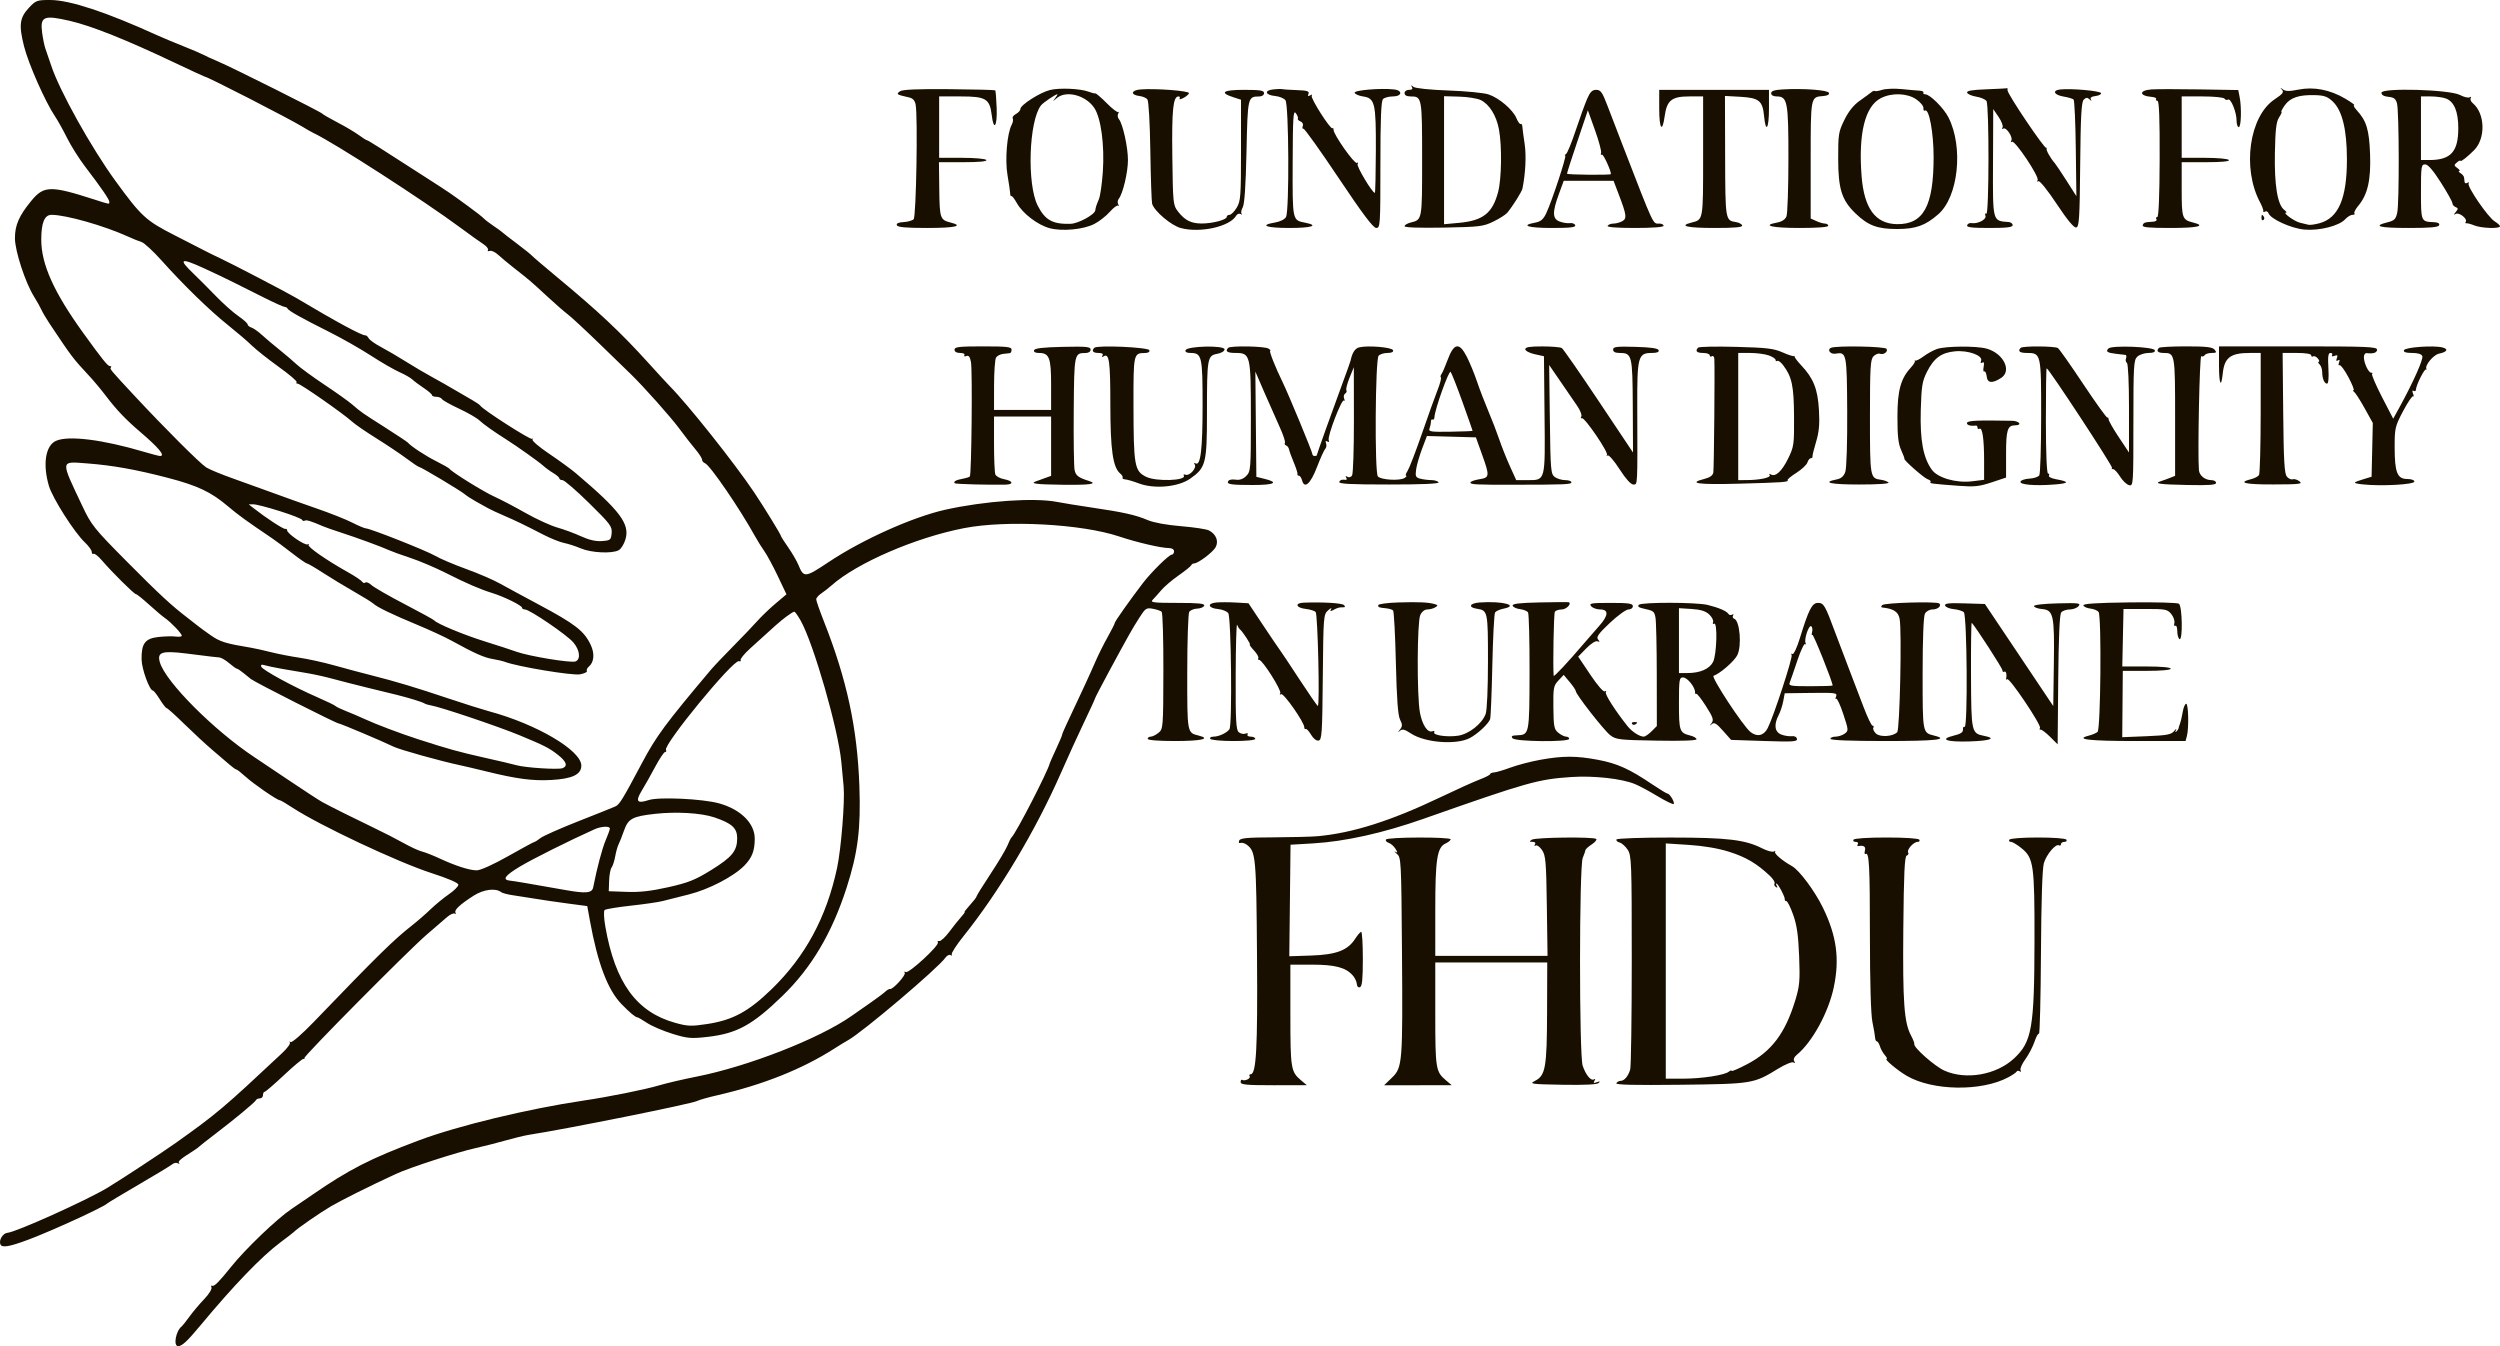 <svg width="117" height="63" viewBox="0 0 117 63" fill="none" xmlns="http://www.w3.org/2000/svg">
<path fill-rule="evenodd" clip-rule="evenodd" d="M1.367 0.349C0.916 0.827 0.872 1.164 1.126 2.171C1.337 3.001 2.117 4.765 2.578 5.451C2.706 5.64 2.959 6.096 3.142 6.463C3.324 6.829 3.703 7.43 3.983 7.796C4.744 8.794 5.116 9.335 5.116 9.443C5.116 9.569 5.148 9.573 4.44 9.345C2.364 8.676 2.053 8.682 1.461 9.403C0.889 10.1 0.699 10.537 0.699 11.148C0.699 11.742 1.185 13.229 1.593 13.881C1.728 14.095 1.883 14.373 1.938 14.497C1.993 14.621 2.165 14.912 2.319 15.143C3.383 16.737 3.393 16.75 4.178 17.596C4.388 17.821 4.735 18.237 4.949 18.519C5.445 19.174 5.883 19.634 6.56 20.212C7.44 20.964 7.751 21.341 7.49 21.341C7.44 21.341 7.105 21.254 6.745 21.147C4.802 20.57 3.194 20.37 2.615 20.634C2.127 20.856 1.992 21.738 2.29 22.743C2.462 23.322 3.484 24.926 3.974 25.387C4.15 25.553 4.294 25.752 4.294 25.83C4.294 25.907 4.332 25.947 4.378 25.919C4.424 25.89 4.597 26.026 4.763 26.22C5.235 26.771 6.277 27.805 6.361 27.805C6.402 27.805 6.677 28.025 6.972 28.293C7.267 28.561 7.606 28.847 7.725 28.929C8.003 29.12 8.507 29.65 8.507 29.752C8.507 29.794 8.38 29.812 8.224 29.791C8.069 29.77 7.705 29.779 7.417 29.811C6.79 29.88 6.614 30.114 6.626 30.863C6.632 31.311 7.001 32.32 7.158 32.32C7.195 32.32 7.34 32.505 7.479 32.73C7.619 32.956 7.764 33.141 7.801 33.141C7.838 33.141 8.21 33.476 8.627 33.885C9.045 34.294 9.639 34.843 9.948 35.106C10.257 35.368 10.621 35.68 10.757 35.798C10.893 35.917 11.032 36.014 11.065 36.014C11.099 36.015 11.291 36.165 11.492 36.348C11.867 36.69 12.971 37.45 13.092 37.45C13.13 37.45 13.396 37.606 13.684 37.796C14.929 38.615 18.616 40.351 20.189 40.859C20.981 41.115 21.452 41.319 21.452 41.406C21.452 41.482 21.254 41.681 21.013 41.847C20.771 42.013 20.388 42.327 20.162 42.544C19.936 42.762 19.546 43.102 19.295 43.299C18.409 43.996 17.711 44.682 14.675 47.836C14.147 48.384 13.665 48.804 13.603 48.769C13.541 48.733 13.524 48.742 13.566 48.789C13.608 48.835 13.446 49.057 13.207 49.282C10.453 51.863 10.146 52.122 8.224 53.489C7.59 53.94 5.588 55.254 5.001 55.604C4.013 56.194 0.75 57.662 0.356 57.694C0.138 57.712 -0.061 58.027 0.017 58.231C0.087 58.411 0.438 58.351 1.366 58.001C2.441 57.597 4.871 56.481 5.014 56.326C5.042 56.295 5.712 55.893 6.503 55.432C7.294 54.971 8 54.543 8.072 54.482C8.143 54.42 8.258 54.403 8.328 54.443C8.398 54.483 8.421 54.478 8.379 54.432C8.309 54.355 8.449 54.237 9.072 53.844C9.185 53.772 9.3 53.688 9.329 53.655C9.357 53.623 9.704 53.35 10.099 53.049C11.003 52.361 11.938 51.584 11.983 51.482C12.002 51.44 12.083 51.405 12.163 51.405C12.243 51.405 12.308 51.336 12.308 51.251C12.308 51.167 12.343 51.097 12.385 51.096C12.428 51.095 12.83 50.748 13.279 50.326C13.729 49.904 14.141 49.558 14.195 49.558C14.25 49.558 14.274 49.538 14.249 49.513C14.186 49.45 19.08 44.511 19.951 43.757C20.34 43.421 20.777 43.044 20.921 42.92C21.065 42.796 21.227 42.723 21.282 42.756C21.336 42.79 21.352 42.771 21.317 42.714C21.242 42.593 21.526 42.328 22.171 41.915C22.629 41.623 23.195 41.55 23.451 41.751C23.51 41.798 23.766 41.865 24.02 41.9C24.275 41.936 24.737 42.008 25.048 42.061C25.359 42.114 26.034 42.213 26.548 42.281L27.484 42.405L27.607 43.083C27.973 45.097 28.445 46.338 29.097 47.003C29.481 47.395 29.737 47.609 29.823 47.609C29.855 47.609 30.062 47.728 30.283 47.874C30.504 48.02 31.038 48.249 31.47 48.382C32.178 48.6 32.34 48.614 33.107 48.527C34.483 48.371 35.206 47.977 36.612 46.615C37.971 45.299 38.932 43.681 39.618 41.555C40.15 39.904 40.291 38.787 40.219 36.785C40.123 34.075 39.636 31.814 38.562 29.088C38.362 28.581 38.199 28.113 38.199 28.049C38.199 27.984 38.303 27.862 38.43 27.777C38.557 27.693 38.776 27.521 38.918 27.396C40.102 26.346 42.845 25.159 45.111 24.718C47.1 24.33 50.617 24.519 52.377 25.107C53.214 25.387 54.346 25.65 54.714 25.65C54.851 25.65 54.945 25.713 54.945 25.804C54.945 25.889 54.896 25.958 54.837 25.958C54.709 25.958 53.875 26.78 53.484 27.292C52.878 28.085 52.171 29.087 52.171 29.153C52.171 29.191 52.019 29.492 51.834 29.822C51.648 30.152 51.388 30.676 51.255 30.986C51.045 31.477 50.609 32.422 49.903 33.917C49.794 34.147 49.706 34.36 49.706 34.392C49.706 34.424 49.58 34.721 49.426 35.052C49.272 35.384 49.141 35.678 49.135 35.706C49.05 36.085 47.542 39.011 47.337 39.195C47.305 39.223 47.219 39.394 47.146 39.576C47.073 39.757 46.717 40.353 46.356 40.9C45.994 41.448 45.699 41.924 45.699 41.959C45.699 41.994 45.562 42.171 45.396 42.353C45.23 42.535 45.116 42.684 45.143 42.684C45.17 42.684 45.098 42.787 44.982 42.914C44.867 43.041 44.617 43.353 44.428 43.607C44.238 43.861 44.027 44.056 43.959 44.041C43.89 44.025 43.86 44.054 43.892 44.106C43.975 44.24 42.527 45.577 42.39 45.492C42.326 45.453 42.305 45.469 42.342 45.528C42.407 45.634 41.782 46.321 41.651 46.286C41.613 46.276 41.52 46.327 41.444 46.399C41.368 46.472 41.058 46.705 40.754 46.917C40.45 47.129 40.04 47.415 39.842 47.554C38.333 48.611 35.015 49.908 32.599 50.386C31.978 50.509 31.192 50.692 30.853 50.793C30.181 50.992 28.527 51.326 27.308 51.507C24.701 51.895 21.43 52.686 19.603 53.37C17.331 54.221 16.34 54.728 14.608 55.922C14.275 56.151 13.842 56.447 13.644 56.579C12.968 57.03 11.475 58.461 10.809 59.295C10.265 59.976 10.019 60.224 9.936 60.173C9.886 60.142 9.868 60.178 9.897 60.253C9.926 60.328 9.774 60.573 9.558 60.797C9.343 61.021 9.032 61.389 8.868 61.615C8.704 61.84 8.539 62.048 8.502 62.077C8.228 62.286 8.101 63 8.337 63C8.518 63 8.761 62.774 9.383 62.026C10.954 60.136 12.238 58.804 13.13 58.138C13.441 57.907 13.718 57.692 13.746 57.662C13.891 57.506 14.982 56.751 15.484 56.458C16.013 56.15 17.268 55.524 18.524 54.942C19.171 54.642 21.393 53.922 22.274 53.727C22.641 53.645 23.265 53.486 23.661 53.374C24.056 53.261 24.542 53.143 24.74 53.112C26.539 52.833 32.358 51.663 32.624 51.526C32.724 51.475 33.151 51.354 33.575 51.257C35.72 50.765 37.565 50.027 39.072 49.058C39.298 48.913 39.575 48.744 39.688 48.682C40.346 48.324 43.895 45.317 44.24 44.825C44.315 44.718 44.427 44.661 44.489 44.699C44.55 44.736 44.573 44.724 44.541 44.671C44.508 44.618 44.757 44.23 45.095 43.809C46.758 41.734 48.477 38.854 49.655 36.168C49.977 35.434 50.467 34.361 50.743 33.784C51.02 33.207 51.247 32.713 51.247 32.687C51.247 32.662 51.541 32.095 51.901 31.428C52.825 29.72 52.972 29.458 53.319 28.913C53.602 28.466 53.651 28.434 53.952 28.49C54.131 28.523 54.317 28.586 54.365 28.63C54.414 28.674 54.45 29.926 54.446 31.413C54.44 34.05 54.434 34.12 54.219 34.295C54.097 34.394 53.934 34.475 53.855 34.475C53.776 34.475 53.712 34.521 53.712 34.577C53.712 34.64 54.207 34.68 54.99 34.68C56.222 34.68 56.688 34.573 56.101 34.426C55.553 34.289 55.562 34.334 55.563 31.461C55.564 29.986 55.606 28.715 55.656 28.637C55.706 28.558 55.875 28.488 56.031 28.483C56.187 28.477 56.334 28.415 56.358 28.344C56.391 28.246 56.095 28.216 55.1 28.216C53.991 28.216 53.821 28.195 53.943 28.073C54.022 27.995 54.202 27.793 54.344 27.625C54.485 27.456 54.852 27.144 55.159 26.93C55.465 26.716 55.731 26.502 55.75 26.455C55.769 26.407 55.828 26.369 55.881 26.369C56.069 26.369 56.765 25.845 56.892 25.609C57.043 25.326 56.916 25.004 56.583 24.826C56.469 24.765 55.88 24.675 55.275 24.626C54.601 24.571 53.996 24.46 53.712 24.34C53.151 24.1 52.572 23.971 51.092 23.753C50.471 23.662 49.74 23.543 49.469 23.49C48.411 23.282 46.087 23.444 44.248 23.853C42.712 24.196 40.363 25.25 38.775 26.308C37.678 27.04 37.613 27.046 37.367 26.442C37.293 26.261 37.08 25.893 36.894 25.626C36.707 25.358 36.555 25.121 36.555 25.098C36.555 25.032 35.748 23.718 35.289 23.034C34.363 21.656 32.16 18.886 31.323 18.049C31.234 17.96 30.791 17.478 30.339 16.979C29.045 15.549 28.013 14.58 26.075 12.973C25.482 12.481 24.95 12.027 24.894 11.964C24.837 11.901 24.514 11.642 24.175 11.388C23.836 11.134 23.535 10.901 23.507 10.87C23.479 10.839 23.294 10.705 23.096 10.572C22.898 10.439 22.69 10.279 22.634 10.216C22.577 10.154 22.246 9.895 21.898 9.642C21.083 9.048 21.03 9.012 20.116 8.423C17.685 6.856 17.225 6.565 17.177 6.565C17.147 6.565 16.976 6.456 16.796 6.324C16.616 6.191 16.169 5.925 15.801 5.734C15.434 5.542 15.11 5.356 15.082 5.319C15.016 5.234 10.874 3.16 10.202 2.876C9.919 2.757 9.607 2.614 9.508 2.558C9.408 2.503 8.984 2.322 8.565 2.156C8.145 1.989 7.603 1.762 7.358 1.651C4.97 0.564 3.269 0.003 2.355 8.54494e-05C1.74 -0.002 1.678 0.02 1.367 0.349ZM3.267 0.976C4.288 1.212 5.908 1.859 8.182 2.939C8.936 3.297 9.57 3.59 9.591 3.59C9.711 3.59 13.533 5.551 14.158 5.933C14.355 6.054 14.586 6.185 14.671 6.225C15.623 6.67 19.844 9.391 21.555 10.662C21.979 10.977 22.454 11.317 22.611 11.418C22.768 11.519 22.87 11.646 22.837 11.699C22.804 11.752 22.84 11.772 22.917 11.742C22.995 11.713 23.172 11.794 23.312 11.923C23.451 12.052 23.772 12.319 24.024 12.517C24.792 13.119 24.843 13.162 25.577 13.842C25.967 14.204 26.416 14.596 26.574 14.714C26.732 14.832 27.409 15.459 28.077 16.108C28.746 16.757 29.39 17.382 29.508 17.496C30.123 18.093 31.384 19.508 31.787 20.053C32.039 20.395 32.382 20.835 32.55 21.033C32.717 21.231 32.855 21.445 32.855 21.509C32.856 21.574 32.919 21.651 32.997 21.681C33.229 21.77 34.609 23.784 35.33 25.086C35.455 25.312 35.656 25.635 35.777 25.804C35.898 25.974 36.179 26.495 36.402 26.963L36.806 27.814L36.295 28.246C36.014 28.483 35.622 28.86 35.425 29.082C35.227 29.305 34.718 29.837 34.294 30.265C33.871 30.693 33.408 31.18 33.267 31.348C31.134 33.881 30.718 34.443 30.046 35.706C29.128 37.433 28.993 37.653 28.799 37.741C28.686 37.793 27.902 38.107 27.058 38.438C26.215 38.77 25.422 39.122 25.296 39.22C25.17 39.319 25.044 39.4 25.015 39.4C24.986 39.4 24.432 39.7 23.783 40.067C23.085 40.461 22.483 40.733 22.31 40.732C21.968 40.731 21.313 40.52 20.556 40.168C20.261 40.031 19.895 39.887 19.742 39.849C19.589 39.811 19.207 39.634 18.892 39.457C18.576 39.279 17.949 38.958 17.497 38.742C16.614 38.32 15.499 37.763 15.082 37.536C14.941 37.459 14.224 36.992 13.49 36.498C12.755 36.005 12.039 35.524 11.897 35.43C10.003 34.173 7.743 31.904 7.482 30.997C7.344 30.516 7.57 30.442 8.736 30.586C9.26 30.651 9.781 30.716 9.894 30.73C10.007 30.743 10.173 30.761 10.263 30.768C10.353 30.775 10.561 30.896 10.725 31.037C10.89 31.178 11.052 31.294 11.085 31.294C11.119 31.294 11.258 31.385 11.393 31.497C11.529 31.609 11.687 31.736 11.743 31.779C11.959 31.945 15.741 33.859 15.853 33.859C15.931 33.859 17.905 34.693 18.421 34.945C18.713 35.087 20.6 35.614 21.516 35.81C21.748 35.859 22.303 35.99 22.749 36.1C24.172 36.452 24.93 36.552 25.802 36.503C26.789 36.447 27.206 36.247 27.206 35.83C27.206 35.12 25.115 33.889 22.89 33.289C22.58 33.205 21.724 32.935 20.99 32.689C19.445 32.171 18.545 31.9 17.394 31.608C16.942 31.494 16.156 31.284 15.647 31.141C15.139 30.999 14.399 30.836 14.003 30.779C13.608 30.721 13.015 30.606 12.685 30.522C12.356 30.439 11.94 30.346 11.761 30.316C10.551 30.115 10.306 30.04 9.864 29.732C9.599 29.547 9.328 29.349 9.262 29.293C9.195 29.237 8.989 29.075 8.803 28.934C8.042 28.356 7.453 27.811 5.916 26.261C4.401 24.732 4.274 24.574 3.852 23.679C2.818 21.49 2.806 21.592 4.08 21.688C5.269 21.778 6.373 21.976 7.863 22.365C9.253 22.729 9.87 23.021 10.664 23.691C11.163 24.112 11.53 24.379 12.73 25.189C12.897 25.302 13.316 25.613 13.66 25.881C14.005 26.149 14.321 26.369 14.363 26.369C14.404 26.369 14.741 26.565 15.111 26.805C15.481 27.045 16.136 27.442 16.566 27.687C16.996 27.932 17.405 28.186 17.475 28.251C17.657 28.419 18.363 28.76 19.551 29.252C20.116 29.486 20.833 29.818 21.144 29.99C22.198 30.571 22.662 30.778 23.051 30.84C23.264 30.874 23.535 30.938 23.652 30.982C24.244 31.203 26.794 31.625 27.143 31.559C27.35 31.521 27.495 31.45 27.466 31.403C27.437 31.356 27.477 31.264 27.556 31.199C27.803 30.994 27.839 30.592 27.648 30.187C27.338 29.527 26.927 29.209 25.196 28.284C24.521 27.924 23.715 27.487 23.404 27.314C23.093 27.14 22.378 26.831 21.814 26.628C21.25 26.424 20.601 26.148 20.373 26.015C19.959 25.772 17.316 24.727 17.117 24.727C17.06 24.727 16.775 24.606 16.484 24.458C16.193 24.31 15.447 24.013 14.825 23.799C14.204 23.584 13.302 23.263 12.822 23.085C12.342 22.907 11.492 22.601 10.934 22.404C10.377 22.208 9.799 21.969 9.65 21.874C9.354 21.684 7.728 20.061 6.327 18.557C5.143 17.286 5.124 17.263 5.193 17.194C5.226 17.161 5.204 17.134 5.143 17.134C5.041 17.134 4.795 16.828 3.907 15.599C2.523 13.683 1.931 12.371 1.931 11.217C1.931 10.423 2.084 10.054 2.411 10.054C3.083 10.054 4.872 10.562 5.99 11.071C6.216 11.174 6.502 11.29 6.626 11.328C6.749 11.366 7.166 11.749 7.55 12.179C8.597 13.348 9.8 14.519 10.664 15.21C11.088 15.549 11.597 15.984 11.794 16.178C11.992 16.372 12.559 16.82 13.053 17.175C13.547 17.529 13.921 17.849 13.883 17.887C13.846 17.924 13.867 17.955 13.931 17.955C14.057 17.955 16.098 19.38 16.485 19.738C16.614 19.858 17.126 20.209 17.622 20.519C18.118 20.829 18.755 21.256 19.038 21.468C19.32 21.68 19.58 21.853 19.615 21.854C19.702 21.854 21.567 22.97 21.76 23.137C21.845 23.21 22.081 23.362 22.286 23.476C22.49 23.589 22.744 23.73 22.851 23.79C22.957 23.85 23.276 23.998 23.558 24.12C24.137 24.369 24.512 24.55 25.42 25.018C25.766 25.197 26.205 25.373 26.396 25.41C26.587 25.448 26.944 25.563 27.188 25.667C27.674 25.873 28.641 25.919 28.955 25.751C29.062 25.694 29.204 25.467 29.27 25.247C29.488 24.523 29.024 23.904 26.949 22.146C26.723 21.955 26.161 21.546 25.701 21.236C25.241 20.927 24.89 20.628 24.921 20.571C24.953 20.515 24.943 20.5 24.9 20.539C24.829 20.603 22.604 19.176 22.481 18.988C22.452 18.943 22.289 18.83 22.12 18.735C21.95 18.641 21.581 18.426 21.298 18.257C21.015 18.089 20.53 17.813 20.219 17.644C19.908 17.476 19.354 17.148 18.986 16.917C18.619 16.686 18.098 16.381 17.829 16.239C17.56 16.098 17.302 15.914 17.255 15.831C17.208 15.747 17.138 15.685 17.099 15.693C16.96 15.722 15.697 15.038 13.856 13.939C13.463 13.704 10.804 12.318 10.305 12.088C10.079 11.983 9.755 11.825 9.586 11.735C9.416 11.646 8.781 11.321 8.175 11.012C6.827 10.326 6.615 10.131 5.4 8.463C4.271 6.913 2.779 4.236 2.399 3.076C2.297 2.766 2.175 2.41 2.128 2.285C2.081 2.161 2.011 1.821 1.972 1.531C1.871 0.768 2.044 0.694 3.267 0.976ZM66.079 4.077C66.131 4.163 66.086 4.205 65.944 4.205C65.825 4.205 65.733 4.272 65.733 4.359C65.733 4.459 65.833 4.513 66.02 4.513C66.547 4.513 66.555 4.557 66.555 7.445C66.555 10.324 66.563 10.278 66.015 10.416C65.86 10.455 65.733 10.531 65.733 10.586C65.733 10.649 66.42 10.673 67.556 10.652C69.244 10.621 69.418 10.6 69.894 10.368C70.176 10.23 70.467 10.045 70.54 9.957C70.803 9.639 71.221 8.973 71.251 8.823C71.394 8.12 71.436 7.277 71.354 6.739C71.3 6.39 71.252 6.026 71.247 5.931C71.241 5.837 71.206 5.779 71.168 5.802C71.13 5.825 71.041 5.705 70.97 5.534C70.805 5.135 70.162 4.586 69.665 4.419C69.452 4.347 68.607 4.264 67.788 4.235C66.915 4.204 66.237 4.133 66.15 4.065C66.036 3.976 66.02 3.978 66.079 4.077ZM42.113 4.275C41.932 4.408 41.969 4.433 42.527 4.555C42.719 4.596 42.813 4.695 42.852 4.897C42.959 5.453 42.878 10.142 42.759 10.26C42.696 10.323 42.483 10.383 42.285 10.394C42.044 10.407 41.941 10.456 41.973 10.541C42.009 10.635 42.392 10.669 43.398 10.669C44.701 10.669 45.118 10.573 44.492 10.416C43.999 10.292 43.975 10.222 43.958 8.87L43.943 7.591H45.084C45.818 7.591 46.202 7.555 46.161 7.489C46.125 7.431 45.629 7.386 45.025 7.386H43.952V5.95V4.513H44.964C46.142 4.513 46.32 4.621 46.414 5.395C46.507 6.166 46.677 5.912 46.644 5.052C46.627 4.618 46.597 4.248 46.578 4.228C46.558 4.208 45.582 4.183 44.409 4.173C42.907 4.16 42.229 4.19 42.113 4.275ZM49.14 4.212C48.669 4.328 47.754 4.914 47.754 5.099C47.754 5.168 47.66 5.274 47.545 5.335C47.431 5.397 47.363 5.49 47.396 5.542C47.428 5.595 47.407 5.727 47.348 5.837C47.131 6.242 47.027 7.473 47.15 8.189C47.215 8.566 47.272 8.952 47.276 9.049C47.28 9.145 47.305 9.202 47.331 9.176C47.357 9.15 47.474 9.3 47.592 9.51C47.864 9.994 48.562 10.527 49.119 10.678C49.703 10.836 50.698 10.744 51.208 10.484C51.438 10.367 51.767 10.11 51.94 9.913C52.113 9.717 52.289 9.587 52.332 9.625C52.375 9.663 52.375 9.635 52.333 9.562C52.291 9.489 52.302 9.374 52.357 9.305C52.549 9.071 52.788 8.065 52.788 7.492C52.788 6.886 52.547 5.795 52.364 5.575C52.305 5.504 52.291 5.386 52.333 5.313C52.375 5.24 52.378 5.208 52.338 5.243C52.299 5.278 52.057 5.093 51.8 4.833C51.542 4.572 51.301 4.365 51.264 4.372C51.226 4.38 51.084 4.344 50.949 4.292C50.56 4.145 49.59 4.102 49.14 4.212ZM53.372 4.186C52.929 4.223 52.897 4.442 53.327 4.493C53.474 4.511 53.641 4.581 53.697 4.649C53.757 4.721 53.816 5.745 53.836 7.08C53.855 8.349 53.894 9.456 53.92 9.541C54.032 9.892 54.812 10.551 55.259 10.672C56.168 10.917 57.559 10.607 57.854 10.092C57.9 10.012 57.992 9.978 58.059 10.017C58.127 10.055 58.148 10.05 58.108 10.006C58.068 9.961 58.091 9.827 58.159 9.707C58.243 9.561 58.301 8.699 58.336 7.1C58.391 4.541 58.396 4.518 58.926 4.515C59.063 4.514 59.157 4.45 59.157 4.359C59.157 4.234 58.985 4.205 58.224 4.205C57.233 4.205 57.047 4.334 57.724 4.552L58.079 4.667V7.027C58.079 9.192 58.062 9.415 57.877 9.72C57.766 9.904 57.615 10.054 57.543 10.054C57.47 10.054 57.411 10.098 57.411 10.152C57.411 10.286 56.729 10.464 56.229 10.46C55.738 10.456 55.456 10.313 55.134 9.903C54.901 9.607 54.893 9.529 54.865 7.326C54.837 5.127 54.901 4.513 55.154 4.513C55.215 4.513 55.238 4.557 55.205 4.611C55.171 4.665 55.252 4.654 55.383 4.586C55.515 4.517 55.632 4.416 55.645 4.359C55.668 4.251 54.064 4.129 53.372 4.186ZM59.588 4.184C59.147 4.23 59.212 4.451 59.679 4.493C59.873 4.51 60.089 4.6 60.159 4.692C60.319 4.902 60.344 9.86 60.186 10.154C60.127 10.265 59.915 10.372 59.673 10.413C58.914 10.541 59.249 10.669 60.339 10.669C61.392 10.669 61.745 10.555 61.094 10.425C60.477 10.302 60.488 10.356 60.497 7.617C60.504 5.478 60.526 5.134 60.644 5.296C60.721 5.4 60.764 5.516 60.742 5.553C60.718 5.59 60.774 5.648 60.864 5.683C60.957 5.719 61.003 5.812 60.97 5.898C60.938 5.981 60.952 6.039 61.001 6.025C61.051 6.012 61.793 7.051 62.651 8.335C63.774 10.015 64.267 10.669 64.407 10.669C64.595 10.669 64.603 10.55 64.603 7.714C64.603 5.553 64.636 4.726 64.726 4.636C64.794 4.568 65.002 4.513 65.188 4.513C65.612 4.513 65.661 4.234 65.245 4.186C64.621 4.115 63.358 4.221 63.398 4.341C63.42 4.408 63.594 4.485 63.786 4.513C64.347 4.596 64.398 4.809 64.39 7.053C64.386 8.139 64.365 9.028 64.343 9.028C64.223 9.028 63.474 7.775 63.535 7.676C63.576 7.61 63.562 7.588 63.502 7.624C63.392 7.692 62.411 6.303 62.411 6.079C62.411 6.008 62.388 5.973 62.359 6.001C62.275 6.085 61.32 4.588 61.388 4.479C61.425 4.419 61.395 4.412 61.313 4.463C61.218 4.522 61.195 4.501 61.237 4.392C61.285 4.267 61.179 4.234 60.669 4.216C60.325 4.203 60.017 4.183 59.986 4.171C59.954 4.159 59.775 4.165 59.588 4.184ZM83.43 4.185C83.042 4.207 82.89 4.258 82.89 4.364C82.89 4.454 82.991 4.513 83.145 4.513C83.655 4.513 83.7 4.754 83.698 7.437C83.697 8.792 83.656 10.001 83.607 10.125C83.548 10.274 83.394 10.374 83.153 10.419C82.432 10.554 82.929 10.669 84.232 10.669C85.05 10.669 85.562 10.63 85.562 10.567C85.562 10.511 85.494 10.464 85.412 10.464C85.33 10.464 85.145 10.411 85.001 10.345L84.74 10.226V7.485C84.74 4.503 84.733 4.54 85.326 4.495C85.526 4.48 85.624 4.425 85.594 4.346C85.543 4.213 84.408 4.129 83.43 4.185ZM88.084 4.205C87.917 4.258 87.762 4.282 87.739 4.259C87.716 4.236 87.644 4.262 87.58 4.316C87.515 4.37 87.271 4.548 87.037 4.713C86.752 4.912 86.514 5.209 86.318 5.609C86.043 6.167 86.024 6.287 86.027 7.437C86.03 8.846 86.194 9.364 86.831 9.981C87.424 10.556 87.864 10.721 88.798 10.718C89.663 10.715 90.106 10.556 90.709 10.03C91.652 9.209 91.897 6.887 91.187 5.492C90.965 5.056 90.323 4.417 90.102 4.413C90.028 4.411 89.989 4.376 90.015 4.333C90.041 4.291 89.963 4.251 89.841 4.244C89.719 4.238 89.343 4.204 89.003 4.17C88.664 4.136 88.251 4.151 88.084 4.205ZM92.977 4.179C92.287 4.204 92.031 4.248 92.061 4.337C92.084 4.405 92.277 4.489 92.49 4.524C92.703 4.558 92.918 4.651 92.968 4.73C93.097 4.933 93.089 10.083 92.96 10.003C92.902 9.967 92.885 10.008 92.919 10.098C92.984 10.268 92.556 10.491 92.264 10.441C92.178 10.425 92.087 10.471 92.062 10.541C92.028 10.639 92.279 10.669 93.105 10.669C93.922 10.669 94.192 10.637 94.192 10.538C94.192 10.465 94.111 10.4 94.012 10.392C93.241 10.334 93.262 10.413 93.273 7.623L93.283 5.104L93.537 5.477C93.676 5.683 93.758 5.903 93.719 5.967C93.677 6.035 93.692 6.056 93.754 6.018C93.892 5.932 94.223 6.432 94.129 6.584C94.088 6.649 94.103 6.671 94.162 6.635C94.299 6.551 95.454 8.282 95.361 8.432C95.321 8.497 95.336 8.518 95.397 8.48C95.458 8.443 95.832 8.908 96.254 9.546C96.75 10.294 97.059 10.667 97.165 10.646C97.305 10.619 97.329 10.249 97.353 7.709C97.374 5.436 97.41 4.773 97.519 4.665C97.626 4.558 97.687 4.554 97.789 4.648C97.889 4.741 97.904 4.741 97.852 4.648C97.808 4.57 97.886 4.515 98.069 4.494C98.225 4.476 98.342 4.416 98.329 4.359C98.304 4.253 96.928 4.129 96.42 4.187C96.02 4.233 96.129 4.447 96.59 4.522C96.798 4.556 97.002 4.618 97.044 4.659C97.086 4.701 97.132 5.736 97.147 6.958L97.175 9.182L96.718 8.463C96.466 8.068 96.219 7.698 96.168 7.64C95.948 7.388 95.736 7.005 95.784 6.942C95.812 6.904 95.805 6.896 95.768 6.923C95.688 6.983 93.958 4.416 93.954 4.231C93.953 4.16 93.948 4.112 93.944 4.124C93.939 4.136 93.504 4.16 92.977 4.179ZM100.69 4.185C100.096 4.228 100.102 4.486 100.699 4.535C100.841 4.547 100.935 4.593 100.908 4.637C100.88 4.682 100.908 4.718 100.969 4.718C101.047 4.718 101.078 5.547 101.072 7.437C101.066 9.178 101.026 10.156 100.961 10.156C100.904 10.156 100.886 10.203 100.921 10.259C100.956 10.316 100.889 10.367 100.773 10.374C100.365 10.399 100.322 10.414 100.279 10.541C100.246 10.64 100.551 10.669 101.581 10.669C102.856 10.669 103.265 10.572 102.643 10.416C102.127 10.287 102.103 10.218 102.103 8.861V7.591H103.239C103.97 7.591 104.353 7.555 104.312 7.489C104.276 7.431 103.78 7.386 103.175 7.386H102.103V5.95V4.513H103.073C103.619 4.513 104.071 4.559 104.107 4.617C104.143 4.675 104.216 4.694 104.27 4.661C104.399 4.581 104.671 5.244 104.671 5.638C104.671 5.81 104.717 5.95 104.774 5.95C104.887 5.95 104.913 5.028 104.813 4.53L104.75 4.214L102.938 4.184C101.942 4.167 100.93 4.168 100.69 4.185ZM106.798 4.2C106.897 4.311 106.831 4.397 106.459 4.644C105.267 5.432 104.919 7.873 105.771 9.469C105.868 9.65 105.936 9.835 105.923 9.882C105.91 9.929 105.947 9.937 106.005 9.901C106.063 9.865 106.136 9.902 106.168 9.983C106.272 10.255 107.228 10.688 107.845 10.744C108.544 10.807 109.473 10.572 109.755 10.261C109.858 10.147 110.013 10.054 110.098 10.054C110.184 10.054 110.224 10.024 110.188 9.988C110.152 9.952 110.232 9.792 110.367 9.632C110.808 9.109 110.965 8.416 110.919 7.198C110.876 6.064 110.751 5.655 110.292 5.154C110.176 5.027 110.123 4.923 110.176 4.922C110.228 4.921 110.039 4.784 109.757 4.617C109.046 4.197 108.284 4.05 107.567 4.194C107.139 4.28 106.964 4.278 106.839 4.184C106.704 4.083 106.696 4.086 106.798 4.2ZM74.272 4.641C74.169 4.881 73.931 5.539 73.743 6.103C73.556 6.668 73.353 7.164 73.292 7.205C73.231 7.246 73.213 7.281 73.252 7.282C73.332 7.284 72.626 9.427 72.362 9.984C72.224 10.273 72.106 10.371 71.835 10.422C71.138 10.552 71.512 10.669 72.625 10.669C73.491 10.669 73.753 10.639 73.72 10.541C73.696 10.471 73.584 10.426 73.471 10.442C73.358 10.459 73.143 10.425 72.992 10.368C72.65 10.238 72.642 9.938 72.957 9.079L73.182 8.463H74.349H75.515L75.769 9.13C76.129 10.074 76.148 10.232 75.912 10.357C75.802 10.416 75.619 10.464 75.506 10.464C75.393 10.464 75.271 10.511 75.236 10.567C75.195 10.633 75.646 10.669 76.514 10.669C77.34 10.669 77.856 10.63 77.856 10.567C77.856 10.511 77.769 10.464 77.663 10.464C77.342 10.464 77.445 10.685 75.91 6.719C75.692 6.155 75.386 5.358 75.23 4.949C74.988 4.314 74.911 4.205 74.703 4.205C74.513 4.205 74.417 4.303 74.272 4.641ZM77.651 5.077C77.651 6.04 77.797 6.241 77.908 5.431C78.009 4.696 78.239 4.513 79.057 4.513H79.706V7.322C79.706 10.333 79.715 10.278 79.165 10.416C78.543 10.572 78.953 10.669 80.228 10.669C81.201 10.669 81.561 10.637 81.532 10.551C81.51 10.485 81.383 10.415 81.249 10.395C80.745 10.318 80.745 10.319 80.736 7.315L80.728 4.49L81.449 4.53C82.323 4.58 82.49 4.714 82.558 5.429C82.638 6.26 82.788 6.031 82.788 5.077V4.205H80.219H77.651V5.077ZM111.452 4.341C111.452 4.445 111.566 4.511 111.779 4.532C112.035 4.557 112.122 4.624 112.18 4.842C112.28 5.219 112.29 9.504 112.191 9.951C112.124 10.257 112.055 10.325 111.731 10.405C111.019 10.583 111.345 10.669 112.725 10.669C113.74 10.669 114.114 10.636 114.151 10.54C114.184 10.455 114.099 10.406 113.908 10.398C113.301 10.373 113.301 10.375 113.301 8.98C113.301 7.785 113.315 7.694 113.497 7.694C113.629 7.694 113.866 7.966 114.232 8.54C114.529 9.006 114.772 9.443 114.773 9.511C114.773 9.579 114.841 9.66 114.923 9.692C115.049 9.74 115.05 9.775 114.931 9.921C114.822 10.055 114.821 10.075 114.926 10.012C115.08 9.919 115.486 10.234 115.397 10.378C115.366 10.428 115.379 10.461 115.426 10.45C115.472 10.44 115.64 10.485 115.799 10.55C116.123 10.684 117 10.713 117 10.591C117 10.547 116.888 10.444 116.75 10.36C116.441 10.171 115.445 8.722 115.531 8.584C115.566 8.528 115.541 8.515 115.475 8.556C115.41 8.597 115.35 8.581 115.343 8.521C115.336 8.461 115.325 8.364 115.318 8.306C115.311 8.247 115.235 8.156 115.151 8.102C115.066 8.049 115.04 8.004 115.093 8.003C115.146 8.002 115.108 7.942 115.007 7.868C114.841 7.747 114.839 7.722 114.987 7.599C115.077 7.524 115.151 7.492 115.151 7.526C115.151 7.597 115.483 7.337 115.79 7.027C116.338 6.472 116.303 5.307 115.724 4.827C115.636 4.755 115.594 4.647 115.63 4.588C115.668 4.527 115.647 4.512 115.581 4.553C115.517 4.592 115.313 4.544 115.128 4.446C114.642 4.189 111.452 4.098 111.452 4.341ZM49.386 4.59C49.253 4.761 49.257 4.761 49.459 4.59C49.901 4.215 50.813 4.455 51.213 5.052C51.527 5.522 51.697 6.791 51.613 8.034C51.575 8.588 51.493 9.166 51.43 9.317C51.303 9.621 51.278 9.698 51.259 9.847C51.235 10.042 50.468 10.461 50.114 10.473C49.267 10.501 48.915 10.309 48.566 9.626C48.053 8.622 48.15 5.659 48.719 4.932C48.822 4.801 49.395 4.412 49.487 4.411C49.508 4.411 49.462 4.491 49.386 4.59ZM89.682 4.649C89.874 4.78 90.024 4.964 90.017 5.058C90.009 5.152 90.041 5.205 90.089 5.176C90.279 5.058 90.493 6.207 90.493 7.348C90.493 9.643 90.02 10.508 88.776 10.49C87.771 10.474 87.242 9.757 87.123 8.25C86.966 6.243 87.282 4.968 88.031 4.59C88.544 4.331 89.254 4.357 89.682 4.649ZM109.177 4.755C109.616 5.175 109.832 6.055 109.836 7.436C109.84 9.286 109.443 10.21 108.542 10.45C108.326 10.508 108.095 10.538 108.028 10.518C107.962 10.498 107.789 10.456 107.644 10.424C107.39 10.369 106.809 9.951 106.987 9.951C107.034 9.951 106.997 9.894 106.903 9.823C106.587 9.586 106.436 8.666 106.465 7.159C106.486 6.054 106.529 5.696 106.663 5.491C106.757 5.348 106.806 5.231 106.773 5.231C106.739 5.231 106.81 5.093 106.93 4.925C107.185 4.568 107.593 4.431 108.34 4.452C108.775 4.464 108.932 4.521 109.177 4.755ZM69.298 4.683C69.701 4.879 70.027 5.401 70.149 6.045C70.297 6.822 70.276 8.369 70.11 8.993C69.848 9.975 69.405 10.325 68.293 10.428L67.582 10.494V7.498V4.502L68.297 4.523C68.69 4.534 69.141 4.607 69.298 4.683ZM114.471 4.611C114.855 4.757 115.048 5.222 115.048 6.001C115.048 7.102 114.696 7.489 113.697 7.489H113.301V6.001V4.513H113.757C114.008 4.513 114.329 4.557 114.471 4.611ZM74.93 7.161C74.902 7.234 74.92 7.269 74.971 7.237C75.035 7.198 75.4 7.993 75.39 8.148C75.386 8.201 73.336 8.181 73.336 8.128C73.336 8.088 73.555 7.403 73.824 6.608L74.312 5.161L74.646 6.094C74.83 6.607 74.958 7.087 74.93 7.161ZM105.836 10.203C105.836 10.286 105.875 10.329 105.923 10.299C105.971 10.269 105.984 10.202 105.951 10.149C105.868 10.015 105.836 10.03 105.836 10.203ZM9.547 12.555C9.964 12.745 10.582 13.04 10.921 13.21C11.26 13.38 11.917 13.709 12.381 13.941C12.845 14.173 13.269 14.364 13.323 14.364C13.377 14.364 13.437 14.398 13.456 14.44C13.502 14.544 14.095 14.877 15.39 15.525C15.984 15.822 16.868 16.324 17.356 16.641C17.843 16.957 18.445 17.306 18.694 17.415C18.942 17.525 19.213 17.68 19.297 17.759C19.38 17.839 19.622 18.019 19.833 18.16C20.045 18.301 20.218 18.451 20.218 18.494C20.219 18.536 20.309 18.57 20.419 18.57C20.528 18.57 20.648 18.618 20.684 18.677C20.72 18.736 21.081 18.939 21.486 19.127C21.891 19.316 22.319 19.563 22.436 19.675C22.62 19.851 23.114 20.201 23.7 20.571C24.177 20.872 25.229 21.619 25.407 21.783C25.52 21.887 25.74 22.048 25.895 22.14C26.051 22.233 26.178 22.345 26.178 22.389C26.178 22.433 26.245 22.47 26.326 22.47C26.408 22.47 26.966 22.952 27.566 23.541C28.566 24.523 28.655 24.641 28.625 24.952C28.595 25.27 28.566 25.293 28.17 25.322C27.885 25.343 27.567 25.27 27.194 25.099C26.889 24.96 26.386 24.773 26.075 24.686C25.765 24.598 25.094 24.29 24.586 24.002C24.077 23.713 23.425 23.372 23.138 23.243C22.639 23.019 21.151 22.097 21.04 21.943C21.011 21.903 20.734 21.744 20.424 21.589C19.919 21.337 19.226 20.883 19.089 20.714C19.061 20.68 18.575 20.357 18.01 19.997C16.903 19.293 16.927 19.31 16.469 18.918C16.3 18.773 15.717 18.359 15.175 17.998C14.633 17.636 14.054 17.213 13.888 17.058C13.722 16.902 13.356 16.591 13.076 16.366C12.795 16.142 12.426 15.83 12.257 15.674C12.087 15.517 11.868 15.363 11.769 15.331C11.67 15.299 11.589 15.232 11.589 15.182C11.589 15.132 11.393 14.956 11.152 14.79C10.912 14.625 10.438 14.203 10.099 13.852C9.76 13.501 9.286 13.027 9.046 12.797C8.325 12.108 8.444 12.051 9.547 12.555ZM44.671 16.364C44.671 16.461 44.769 16.518 44.934 16.518C45.081 16.518 45.169 16.563 45.134 16.62C45.099 16.677 45.138 16.696 45.225 16.662C45.336 16.62 45.395 16.698 45.441 16.946C45.516 17.346 45.467 22.222 45.388 22.301C45.358 22.33 45.203 22.378 45.042 22.407C44.737 22.463 44.605 22.54 44.682 22.617C44.722 22.657 46.281 22.699 47.06 22.681C47.456 22.672 47.412 22.506 46.993 22.427C46.8 22.391 46.616 22.29 46.582 22.202C46.548 22.114 46.52 21.469 46.52 20.768V19.494H47.856H49.192V20.882V22.27L48.909 22.372C48.754 22.429 48.562 22.498 48.484 22.526C48.184 22.633 48.475 22.67 49.739 22.687C50.991 22.704 51.395 22.648 50.979 22.515C50.461 22.35 50.345 22.261 50.29 21.991C50.258 21.831 50.24 20.579 50.251 19.208C50.272 16.531 50.274 16.523 50.81 16.52C50.948 16.519 51.041 16.455 51.041 16.361C51.041 16.227 50.852 16.209 49.74 16.233C48.811 16.253 48.426 16.299 48.395 16.39C48.369 16.47 48.45 16.518 48.611 16.518C49.108 16.518 49.192 16.733 49.192 18.013V19.186H47.856H46.52L46.522 18.032C46.523 17.397 46.565 16.812 46.615 16.733C46.666 16.653 46.815 16.576 46.948 16.562C47.08 16.547 47.223 16.532 47.265 16.527C47.308 16.522 47.342 16.449 47.342 16.364C47.342 16.235 47.126 16.21 46.007 16.21C44.888 16.21 44.671 16.235 44.671 16.364ZM51.215 16.276C51.072 16.419 51.15 16.518 51.407 16.518C51.579 16.518 51.645 16.559 51.596 16.637C51.549 16.714 51.568 16.727 51.653 16.675C51.91 16.517 51.963 16.903 51.964 18.936C51.966 21.062 52.083 21.875 52.427 22.161C52.511 22.231 52.561 22.319 52.537 22.357C52.514 22.395 52.572 22.431 52.667 22.437C52.762 22.444 53.047 22.528 53.301 22.624C54.023 22.896 55.138 22.794 55.696 22.405C56.434 21.891 56.486 21.688 56.486 19.327C56.486 16.755 56.505 16.646 56.961 16.56C57.163 16.523 57.308 16.434 57.308 16.349C57.308 16.152 55.55 16.192 55.484 16.39C55.458 16.47 55.539 16.518 55.7 16.518C56.249 16.518 56.281 16.653 56.281 18.973C56.281 21.059 56.186 21.831 55.947 21.684C55.881 21.643 55.869 21.666 55.915 21.742C56.016 21.904 55.669 22.288 55.486 22.218C55.408 22.188 55.37 22.204 55.401 22.254C55.552 22.498 54.105 22.547 53.637 22.314C53.092 22.042 53.051 21.808 53.047 18.9C53.044 16.547 53.05 16.523 53.592 16.52C53.738 16.519 53.816 16.468 53.79 16.39C53.743 16.25 51.348 16.143 51.215 16.276ZM57.48 16.279C57.321 16.437 57.436 16.518 57.816 16.518C58.521 16.518 58.541 16.601 58.541 19.517C58.541 21.962 58.533 22.067 58.325 22.274C58.176 22.423 58.019 22.477 57.816 22.447C57.633 22.42 57.502 22.455 57.469 22.539C57.42 22.668 57.642 22.698 58.644 22.698C59.648 22.698 59.869 22.58 59.183 22.411L58.798 22.316L58.774 19.853L58.751 17.39L59.172 18.365C59.405 18.901 59.728 19.632 59.891 19.989C60.054 20.346 60.164 20.677 60.134 20.724C60.105 20.771 60.13 20.827 60.19 20.847C60.25 20.866 60.312 20.951 60.328 21.035C60.344 21.119 60.444 21.395 60.551 21.649C60.658 21.903 60.735 22.145 60.722 22.187C60.709 22.23 60.739 22.264 60.789 22.264C60.839 22.264 60.905 22.361 60.936 22.479C61.047 22.9 61.332 22.648 61.634 21.861C61.795 21.442 61.971 21.055 62.024 21.002C62.077 20.949 62.093 20.834 62.06 20.747C62.02 20.644 62.041 20.614 62.118 20.662C62.193 20.708 62.217 20.683 62.184 20.596C62.115 20.417 62.796 18.647 62.895 18.746C62.936 18.787 62.941 18.746 62.906 18.655C62.871 18.563 62.892 18.458 62.953 18.42C63.015 18.382 63.041 18.311 63.011 18.263C62.981 18.215 63.047 17.953 63.157 17.68L63.359 17.185L63.363 19.648C63.365 21.002 63.326 22.174 63.277 22.252C63.225 22.334 63.133 22.36 63.057 22.313C62.97 22.259 62.953 22.274 63.005 22.358C63.056 22.441 63.022 22.472 62.903 22.451C62.804 22.433 62.703 22.476 62.678 22.547C62.643 22.647 63.154 22.675 65.011 22.675C66.57 22.675 67.367 22.64 67.325 22.572C67.29 22.516 67.137 22.469 66.985 22.468C66.833 22.467 66.6 22.438 66.466 22.402C66.254 22.345 66.23 22.29 66.275 21.967C66.304 21.764 66.429 21.329 66.554 21.001L66.78 20.405L67.926 20.437L69.072 20.469L69.348 21.238C69.727 22.294 69.721 22.351 69.226 22.43C69 22.466 68.815 22.536 68.815 22.585C68.815 22.676 69.093 22.689 70.87 22.686C73.252 22.683 73.541 22.671 73.541 22.572C73.541 22.516 73.411 22.47 73.252 22.47C73.094 22.47 72.874 22.404 72.764 22.324C72.578 22.188 72.563 22.014 72.533 19.631L72.501 17.083L73.029 17.852C73.319 18.275 73.673 18.792 73.816 19C73.958 19.209 74.043 19.429 74.006 19.49C73.968 19.552 73.981 19.589 74.036 19.573C74.171 19.535 75.297 21.192 75.206 21.294C75.166 21.338 75.181 21.347 75.239 21.314C75.297 21.282 75.549 21.574 75.799 21.965C76.085 22.41 76.323 22.675 76.439 22.675C76.645 22.675 76.637 22.839 76.624 19.032C76.616 16.686 76.662 16.518 77.305 16.518C77.55 16.518 77.654 16.476 77.625 16.39C77.596 16.301 77.261 16.253 76.538 16.233C75.654 16.208 75.493 16.228 75.493 16.361C75.493 16.466 75.592 16.518 75.794 16.518C76.378 16.518 76.402 16.614 76.414 19.001L76.425 21.177L74.818 18.771C73.934 17.447 73.158 16.33 73.094 16.289C73.029 16.247 72.618 16.213 72.18 16.212C71.592 16.211 71.383 16.245 71.383 16.345C71.383 16.419 71.578 16.522 71.82 16.576L72.257 16.672L72.284 19.408C72.316 22.549 72.337 22.47 71.472 22.47H70.96L70.665 21.821C70.503 21.464 70.278 20.898 70.165 20.564C70.052 20.229 69.821 19.632 69.653 19.237C69.485 18.842 69.248 18.223 69.126 17.861C69.004 17.499 68.791 16.98 68.653 16.707C68.291 15.995 68.041 16.041 67.735 16.877C67.631 17.16 67.509 17.441 67.463 17.503C67.416 17.564 67.403 17.639 67.433 17.669C67.463 17.698 67.393 17.96 67.279 18.25C67.164 18.54 66.835 19.458 66.548 20.29C66.26 21.122 65.958 21.907 65.877 22.034C65.795 22.16 65.764 22.265 65.808 22.266C65.851 22.267 65.818 22.313 65.733 22.369C65.515 22.513 64.62 22.46 64.483 22.295C64.329 22.11 64.362 16.838 64.518 16.65C64.579 16.578 64.765 16.518 64.932 16.518C65.13 16.518 65.221 16.473 65.194 16.39C65.148 16.252 64.011 16.156 63.611 16.256C63.413 16.306 63.286 16.502 63.207 16.877C63.195 16.934 63.014 17.442 62.804 18.006C62.387 19.129 61.623 21.268 61.623 21.313C61.623 21.328 61.577 21.341 61.52 21.341C61.464 21.341 61.418 21.298 61.418 21.246C61.418 21.147 60.3 18.445 60.035 17.904C59.684 17.185 59.379 16.416 59.446 16.414C59.485 16.413 59.448 16.368 59.363 16.313C59.19 16.201 57.586 16.172 57.48 16.279ZM79.474 16.268C79.32 16.427 79.404 16.518 79.706 16.518C79.875 16.518 80.014 16.567 80.014 16.627C80.014 16.687 80.06 16.707 80.116 16.672C80.173 16.637 80.225 16.692 80.231 16.794C80.258 17.207 80.216 21.92 80.184 22.11C80.161 22.249 80.028 22.346 79.773 22.411C78.954 22.618 79.46 22.689 81.375 22.637C83.478 22.58 83.718 22.562 83.661 22.469C83.641 22.437 83.827 22.282 84.074 22.126C84.322 21.969 84.553 21.752 84.588 21.642C84.622 21.533 84.694 21.444 84.747 21.444C84.799 21.444 84.834 21.409 84.825 21.366C84.815 21.324 84.89 21.015 84.992 20.68C85.132 20.217 85.165 19.857 85.127 19.19C85.07 18.207 84.871 17.704 84.296 17.096C84.105 16.893 83.965 16.703 83.984 16.674C84.004 16.645 83.994 16.64 83.961 16.663C83.929 16.686 83.686 16.609 83.422 16.491C83.016 16.31 82.68 16.27 81.247 16.233C80.314 16.208 79.517 16.224 79.474 16.268ZM85.696 16.276C85.488 16.361 85.661 16.593 85.901 16.552C86.421 16.463 86.434 16.527 86.449 19.253C86.457 20.714 86.419 21.914 86.36 22.083C86.288 22.289 86.168 22.395 85.959 22.436C85.239 22.58 85.658 22.675 87.014 22.675C87.901 22.675 88.441 22.638 88.382 22.581C88.328 22.529 88.169 22.472 88.027 22.453C87.519 22.384 87.514 22.355 87.514 19.509C87.514 17.18 87.535 16.82 87.681 16.674C87.773 16.582 87.904 16.528 87.973 16.554C88.15 16.622 88.375 16.46 88.291 16.325C88.221 16.211 85.959 16.169 85.696 16.276ZM90.647 16.334C90.478 16.393 90.195 16.549 90.018 16.681C89.841 16.812 89.668 16.899 89.632 16.873C89.597 16.847 89.589 16.854 89.614 16.888C89.638 16.922 89.569 17.047 89.459 17.165C88.956 17.704 88.802 18.25 88.8 19.494C88.798 20.39 88.84 20.767 88.973 21.061C89.07 21.273 89.139 21.459 89.127 21.473C89.081 21.528 90.042 22.372 90.212 22.427C90.312 22.458 90.374 22.516 90.35 22.554C90.303 22.63 90.337 22.634 91.637 22.734C92.396 22.792 92.623 22.769 93.204 22.576L93.884 22.35V21.25C93.884 20.116 93.951 19.904 94.315 19.904C94.651 19.904 94.507 19.699 94.166 19.693C92.552 19.662 92.091 19.682 92.056 19.788C92.022 19.889 92.232 19.954 92.471 19.916C92.513 19.91 92.548 19.953 92.548 20.013C92.548 20.073 92.588 20.097 92.638 20.066C92.774 19.982 92.856 20.543 92.856 21.552V22.455L92.302 22.524C91.553 22.617 90.683 22.367 90.406 21.979C90.004 21.415 89.854 20.601 89.892 19.202C89.924 18.062 89.96 17.841 90.185 17.396C90.508 16.757 90.856 16.503 91.49 16.442C92.105 16.383 92.809 16.636 92.715 16.882C92.675 16.985 92.695 17.016 92.769 16.97C92.849 16.921 92.87 16.983 92.835 17.167C92.806 17.315 92.82 17.413 92.864 17.386C92.909 17.358 92.96 17.463 92.978 17.619C93.014 17.935 93.232 17.957 93.652 17.688C94.17 17.356 93.762 16.534 92.972 16.315C92.494 16.182 91.048 16.194 90.647 16.334ZM94.569 16.279C94.416 16.431 94.519 16.518 94.852 16.518C95.522 16.518 95.528 16.544 95.526 19.476C95.525 20.925 95.486 22.171 95.439 22.245C95.392 22.319 95.185 22.388 94.98 22.399C94.774 22.41 94.585 22.472 94.56 22.537C94.503 22.684 95.214 22.746 96.144 22.675C96.844 22.621 96.868 22.544 96.218 22.427C96.004 22.388 95.857 22.313 95.89 22.259C95.923 22.206 95.905 22.162 95.85 22.162C95.788 22.162 95.749 21.23 95.747 19.699C95.746 18.345 95.762 17.236 95.784 17.236C95.876 17.236 98.898 21.84 98.842 21.895C98.808 21.929 98.831 21.956 98.892 21.956C98.954 21.956 99.101 22.113 99.219 22.304C99.337 22.495 99.526 22.675 99.638 22.705C99.839 22.757 99.843 22.702 99.843 19.808C99.843 17.08 99.857 16.845 100.03 16.688C100.134 16.595 100.369 16.518 100.553 16.518C100.774 16.518 100.873 16.475 100.844 16.39C100.79 16.227 98.832 16.152 98.677 16.307C98.533 16.451 98.617 16.511 99.029 16.558C99.222 16.58 99.42 16.603 99.468 16.609C99.517 16.616 99.53 16.689 99.498 16.771C99.466 16.854 99.485 16.949 99.539 16.983C99.596 17.018 99.637 17.906 99.637 19.11V21.177L99.162 20.464C98.9 20.072 98.685 19.693 98.682 19.622C98.68 19.552 98.655 19.517 98.627 19.545C98.599 19.573 98.092 18.868 97.5 17.98C96.909 17.091 96.373 16.33 96.31 16.289C96.166 16.195 94.662 16.186 94.569 16.279ZM101.041 16.279C100.897 16.423 100.984 16.518 101.26 16.518C101.788 16.518 101.795 16.557 101.795 19.517V22.269L101.563 22.361C101.436 22.412 101.245 22.481 101.138 22.515C100.773 22.631 101.037 22.671 102.375 22.698C103.391 22.719 103.713 22.695 103.712 22.598C103.712 22.527 103.613 22.47 103.492 22.47C103.197 22.47 102.933 22.259 102.91 22.008C102.845 21.269 102.94 16.619 103.02 16.668C103.073 16.7 103.145 16.68 103.18 16.622C103.216 16.565 103.364 16.518 103.508 16.518C103.731 16.518 103.752 16.494 103.644 16.364C103.543 16.244 103.257 16.21 102.313 16.21C101.651 16.21 101.079 16.241 101.041 16.279ZM103.849 17.1C103.849 17.98 103.951 18.199 104.025 17.478C104.102 16.734 104.387 16.518 105.294 16.518H105.801L105.8 19.314C105.799 20.852 105.764 22.165 105.722 22.231C105.68 22.297 105.518 22.383 105.363 22.421C104.697 22.588 105.05 22.675 106.386 22.672C107.624 22.669 107.781 22.65 107.615 22.525C107.511 22.446 107.368 22.403 107.298 22.43C107.227 22.457 107.105 22.401 107.025 22.305C106.91 22.166 106.875 21.559 106.854 19.324L106.827 16.518H107.496C107.898 16.518 108.164 16.561 108.164 16.627C108.164 16.687 108.205 16.71 108.256 16.679C108.306 16.648 108.404 16.692 108.474 16.776C108.543 16.86 108.562 16.929 108.516 16.929C108.47 16.929 108.487 16.984 108.555 17.052C108.623 17.119 108.678 17.277 108.678 17.402C108.678 17.708 108.78 17.955 108.906 17.955C108.969 17.955 108.994 17.677 108.969 17.236C108.938 16.684 108.96 16.518 109.066 16.518C109.142 16.518 109.176 16.564 109.141 16.62C109.104 16.68 109.15 16.694 109.256 16.653C109.393 16.601 109.418 16.625 109.365 16.762C109.319 16.882 109.336 16.915 109.416 16.866C109.496 16.816 109.513 16.85 109.467 16.968C109.43 17.065 109.439 17.12 109.488 17.09C109.537 17.06 109.724 17.312 109.904 17.649C110.084 17.986 110.194 18.263 110.148 18.264C110.102 18.265 110.114 18.3 110.174 18.341C110.234 18.383 110.455 18.727 110.665 19.106L111.047 19.795L111.019 21.053L110.99 22.311L110.682 22.404C110.081 22.586 110.071 22.613 110.579 22.669C111.427 22.763 112.993 22.678 112.993 22.538C112.993 22.469 112.85 22.417 112.662 22.417C112.194 22.419 112.072 22.117 112.07 20.948C112.069 20.034 112.086 19.958 112.468 19.235C112.687 18.819 112.898 18.509 112.935 18.547C112.973 18.585 112.971 18.529 112.93 18.422C112.884 18.302 112.895 18.253 112.959 18.293C113.015 18.328 113.064 18.3 113.066 18.232C113.075 18.02 113.47 17.235 113.542 17.288C113.579 17.316 113.588 17.31 113.561 17.273C113.453 17.127 113.879 16.604 114.151 16.549C114.526 16.474 114.601 16.334 114.306 16.26C113.886 16.154 112.551 16.251 112.505 16.39C112.475 16.479 112.593 16.518 112.885 16.518C113.16 16.518 113.328 16.57 113.365 16.667C113.42 16.809 112.935 17.896 112.298 19.058L112.002 19.596L111.477 18.581C111.189 18.022 110.98 17.537 111.014 17.503C111.048 17.469 111.029 17.442 110.972 17.442C110.843 17.442 110.63 16.988 110.63 16.714C110.63 16.602 110.688 16.517 110.759 16.526C111.068 16.566 111.247 16.507 111.247 16.364C111.247 16.23 110.767 16.21 107.548 16.21H103.849V17.1ZM82.772 16.631C82.95 16.693 83.096 16.788 83.096 16.842C83.096 16.896 83.133 16.918 83.179 16.89C83.225 16.861 83.35 16.956 83.457 17.099C83.863 17.638 83.953 18.063 83.961 19.494C83.969 20.815 83.956 20.907 83.679 21.47C83.387 22.064 83.088 22.335 82.872 22.202C82.806 22.161 82.784 22.175 82.821 22.235C82.893 22.351 82.355 22.467 81.735 22.468L81.349 22.47V19.494V16.518H81.899C82.201 16.518 82.594 16.569 82.772 16.631ZM68.444 18.814C68.705 19.541 68.918 20.148 68.918 20.162C68.918 20.176 68.45 20.195 67.878 20.204C66.956 20.219 66.845 20.202 66.902 20.054C66.937 19.962 66.966 19.819 66.966 19.736C66.966 19.653 67.002 19.607 67.046 19.634C67.091 19.662 67.13 19.607 67.134 19.512C67.148 19.164 67.808 17.318 67.888 17.404C67.933 17.453 68.184 18.088 68.444 18.814ZM13.09 23.919C13.649 24.095 14.122 24.28 14.141 24.33C14.16 24.38 14.214 24.396 14.261 24.367C14.34 24.319 14.546 24.383 15.133 24.636C15.246 24.685 15.616 24.814 15.955 24.923C16.672 25.154 17.918 25.611 18.216 25.753C18.329 25.807 18.768 25.965 19.192 26.105C19.616 26.245 20.355 26.558 20.836 26.8C21.837 27.306 22.459 27.575 23.044 27.756C23.599 27.928 24.431 28.34 24.431 28.441C24.431 28.486 24.493 28.523 24.567 28.523C24.786 28.523 26.54 29.718 26.834 30.067C27.14 30.43 27.186 30.858 26.931 30.956C26.723 31.035 24.754 30.712 24.177 30.503C23.95 30.421 23.278 30.202 22.685 30.017C21.692 29.706 20.445 29.188 20.322 29.034C20.294 28.998 19.669 28.656 18.935 28.273C18.2 27.891 17.503 27.49 17.386 27.383C17.269 27.275 17.139 27.221 17.098 27.263C17.057 27.304 16.991 27.287 16.952 27.226C16.912 27.165 16.615 26.966 16.291 26.784C15.264 26.208 14.364 25.581 14.442 25.495C14.483 25.45 14.466 25.441 14.404 25.477C14.281 25.546 13.438 24.974 13.438 24.821C13.438 24.769 13.398 24.738 13.35 24.753C13.27 24.776 12.44 24.233 11.865 23.781L11.64 23.605L11.857 23.602C11.977 23.6 12.531 23.742 13.09 23.919ZM56.917 28.197C56.475 28.239 56.541 28.462 57.008 28.504C57.201 28.521 57.415 28.607 57.482 28.695C57.62 28.875 57.673 33.928 57.539 34.126C57.424 34.296 57.042 34.475 56.795 34.475C56.675 34.475 56.605 34.521 56.64 34.577C56.676 34.635 57.155 34.68 57.725 34.68C58.338 34.68 58.747 34.639 58.747 34.577C58.747 34.521 58.651 34.475 58.535 34.475C58.419 34.475 58.352 34.429 58.386 34.373C58.422 34.315 58.381 34.298 58.288 34.334C58.2 34.367 58.059 34.338 57.975 34.268C57.847 34.162 57.823 33.733 57.83 31.615C57.834 30.225 57.864 29.157 57.897 29.242C57.929 29.326 57.986 29.419 58.022 29.447C58.148 29.544 58.555 30.165 58.493 30.165C58.458 30.165 58.545 30.289 58.685 30.44C58.826 30.592 58.918 30.753 58.889 30.799C58.861 30.846 58.879 30.884 58.931 30.884C59.086 30.884 59.992 32.319 59.916 32.443C59.874 32.51 59.891 32.528 59.957 32.488C60.071 32.417 61.038 33.798 61.04 34.034C61.041 34.102 61.071 34.139 61.108 34.117C61.145 34.094 61.257 34.214 61.357 34.383C61.466 34.568 61.608 34.678 61.71 34.659C61.863 34.629 61.883 34.331 61.907 31.692C61.934 28.832 61.94 28.753 62.156 28.564C62.278 28.457 62.341 28.432 62.296 28.508C62.233 28.617 62.257 28.624 62.407 28.544C62.606 28.437 62.669 28.421 62.877 28.421C62.96 28.421 62.966 28.387 62.896 28.317C62.803 28.224 61.94 28.172 61.024 28.204C60.574 28.219 60.645 28.447 61.116 28.499C61.31 28.521 61.515 28.584 61.572 28.639C61.672 28.736 61.772 33.038 61.674 33.038C61.648 33.038 61.257 32.473 60.805 31.781C60.353 31.09 59.946 30.478 59.9 30.422C59.855 30.365 59.505 29.85 59.123 29.276L58.429 28.233L57.843 28.199C57.521 28.18 57.104 28.179 56.917 28.197ZM65.45 28.194C64.928 28.21 64.5 28.268 64.5 28.322C64.5 28.426 64.517 28.433 64.888 28.471C65.017 28.485 65.156 28.529 65.197 28.569C65.237 28.61 65.296 29.712 65.327 31.02C65.367 32.711 65.423 33.478 65.522 33.676C65.638 33.911 65.638 33.985 65.522 34.138C65.41 34.285 65.41 34.297 65.52 34.2C65.627 34.105 65.739 34.133 66.032 34.327C66.684 34.758 68.143 34.873 68.781 34.544C69.143 34.357 69.668 33.869 69.739 33.653C69.766 33.569 69.813 32.438 69.841 31.14C69.87 29.842 69.927 28.728 69.969 28.665C70.01 28.602 70.183 28.522 70.354 28.488C71.13 28.333 70.317 28.119 69.245 28.196C68.775 28.23 68.693 28.425 69.121 28.49C69.628 28.568 69.637 28.609 69.637 30.941C69.637 32.225 69.592 33.247 69.528 33.416C69.356 33.877 68.747 34.354 68.237 34.431C67.719 34.508 67.035 34.407 67.122 34.266C67.155 34.213 67.119 34.194 67.042 34.223C66.816 34.31 66.564 33.937 66.453 33.351C66.307 32.58 66.319 29.114 66.469 28.785C66.54 28.627 66.673 28.523 66.802 28.522C66.921 28.521 67.085 28.477 67.168 28.425C67.302 28.341 67.302 28.323 67.168 28.28C66.887 28.188 66.404 28.164 65.45 28.194ZM72.07 28.193C71.089 28.215 70.763 28.254 70.793 28.347C70.816 28.416 70.969 28.488 71.134 28.507C71.299 28.526 71.469 28.596 71.512 28.661C71.554 28.726 71.586 29.989 71.583 31.466C71.576 34.398 71.577 34.391 70.979 34.413C70.754 34.421 70.708 34.455 70.789 34.552C70.921 34.712 73.438 34.736 73.438 34.577C73.438 34.521 73.374 34.475 73.296 34.475C73.217 34.475 73.053 34.394 72.931 34.295C72.733 34.135 72.708 34.009 72.698 33.113C72.688 32.188 72.706 32.091 72.934 31.848L73.181 31.585L73.464 31.923C73.62 32.109 73.747 32.299 73.747 32.345C73.747 32.493 75.053 34.166 75.353 34.402C75.623 34.614 75.765 34.631 77.519 34.662C78.689 34.684 79.397 34.659 79.397 34.597C79.397 34.542 79.27 34.465 79.115 34.426C78.602 34.298 78.575 34.225 78.575 32.923C78.575 31.797 78.59 31.704 78.769 31.704C78.965 31.704 79.329 32.152 79.329 32.394C79.329 32.466 79.353 32.501 79.383 32.471C79.413 32.441 79.616 32.699 79.835 33.042C80.172 33.572 80.213 33.694 80.103 33.84C79.994 33.984 79.996 33.992 80.112 33.889C80.224 33.79 80.326 33.85 80.634 34.197L81.016 34.627L82.573 34.679C83.919 34.724 84.125 34.711 84.098 34.577C84.08 34.488 83.978 34.436 83.855 34.453C83.738 34.469 83.519 34.435 83.369 34.378C83.054 34.259 83.006 33.919 83.241 33.466C83.321 33.311 83.418 33.019 83.456 32.815L83.525 32.445L84.762 32.429C85.905 32.414 85.993 32.427 85.929 32.594C85.89 32.694 85.892 32.743 85.932 32.703C85.972 32.663 86.121 32.982 86.264 33.412C86.515 34.171 86.517 34.199 86.331 34.334C86.225 34.412 86.032 34.475 85.902 34.475C85.771 34.475 85.664 34.521 85.664 34.577C85.664 34.643 86.589 34.68 88.233 34.68C90.607 34.68 91.248 34.609 90.519 34.426C89.972 34.289 89.979 34.329 89.979 31.531C89.979 29.928 90.02 28.844 90.086 28.722C90.146 28.61 90.3 28.523 90.439 28.523C90.687 28.523 90.876 28.358 90.76 28.243C90.656 28.138 88.201 28.207 88.09 28.317C88.02 28.387 88.026 28.425 88.11 28.434C88.62 28.487 88.842 28.635 88.903 28.965C89.01 29.54 88.911 34.147 88.789 34.268C88.579 34.477 87.975 34.51 87.787 34.323C87.692 34.228 87.641 34.108 87.673 34.056C87.705 34.004 87.689 33.962 87.637 33.962C87.585 33.962 87.391 33.558 87.205 33.064C87.019 32.57 86.715 31.774 86.529 31.294C86.343 30.814 86.054 30.052 85.887 29.601C85.414 28.321 85.352 28.216 85.079 28.216C84.803 28.216 84.646 28.525 84.23 29.879C84.092 30.327 83.943 30.642 83.885 30.607C83.829 30.572 83.813 30.592 83.849 30.651C83.914 30.755 83.001 33.543 82.728 34.077C82.546 34.432 82.235 34.503 81.926 34.26C81.579 33.988 80.058 31.672 80.196 31.627C80.494 31.527 81.154 30.955 81.303 30.668C81.525 30.239 81.425 29.045 81.16 28.956C81.094 28.934 81.07 28.867 81.108 28.807C81.146 28.744 81.127 28.727 81.064 28.766C81.003 28.804 80.922 28.785 80.884 28.724C80.805 28.596 80.424 28.434 79.911 28.309C79.384 28.182 76.826 28.177 76.699 28.304C76.627 28.376 76.687 28.43 76.891 28.475C77.396 28.587 77.416 28.601 77.476 28.9C77.508 29.06 77.536 30.268 77.537 31.585L77.54 33.979L77.292 34.227C77.155 34.363 76.992 34.475 76.929 34.475C76.73 34.475 76.377 34.246 76.163 33.977C75.588 33.255 75.096 32.483 75.153 32.392C75.188 32.335 75.167 32.319 75.106 32.357C75.042 32.396 74.757 32.069 74.428 31.577L73.86 30.73L74.237 30.343C74.456 30.119 74.676 29.979 74.76 30.012C74.873 30.055 74.88 30.036 74.789 29.926C74.695 29.814 74.808 29.656 75.339 29.154C75.707 28.807 76.1 28.523 76.212 28.523C76.326 28.523 76.418 28.455 76.418 28.37C76.418 28.243 76.234 28.216 75.378 28.216C74.465 28.216 74.353 28.234 74.466 28.37C74.536 28.454 74.727 28.523 74.889 28.523C75.293 28.523 75.279 28.802 74.851 29.283C74.667 29.489 74.355 29.848 74.157 30.08C73.4 30.971 72.719 31.699 72.712 31.627C72.67 31.193 72.715 28.715 72.767 28.632C72.804 28.573 72.948 28.523 73.088 28.523C73.297 28.523 73.56 28.26 73.425 28.186C73.404 28.174 72.794 28.177 72.07 28.193ZM99.655 28.192C98.09 28.212 97.475 28.253 97.502 28.335C97.523 28.398 97.673 28.465 97.835 28.482C97.996 28.499 98.168 28.573 98.215 28.646C98.357 28.866 98.311 34.134 98.166 34.254C98.099 34.31 97.917 34.387 97.762 34.426C97.072 34.599 97.765 34.68 99.939 34.68H102.284L102.346 34.449C102.445 34.079 102.42 32.936 102.313 32.936C102.259 32.936 102.186 33.109 102.151 33.32C102.116 33.532 102.06 33.775 102.027 33.859C101.993 33.944 101.962 34.044 101.957 34.081C101.953 34.119 101.906 34.188 101.855 34.235C101.8 34.286 101.793 34.257 101.837 34.167C101.879 34.082 101.84 34.102 101.752 34.211C101.616 34.378 101.418 34.415 100.456 34.455L99.321 34.501L99.334 32.949L99.347 31.396H100.468C101.147 31.396 101.589 31.356 101.589 31.294C101.589 31.232 101.143 31.191 100.456 31.191H99.323L99.352 29.846L99.38 28.501L100.401 28.5C101.346 28.498 101.437 28.516 101.615 28.736C101.721 28.866 101.786 29.057 101.76 29.159C101.733 29.261 101.753 29.319 101.804 29.287C101.855 29.256 101.897 29.368 101.897 29.537C101.897 29.707 101.943 29.874 102 29.909C102.159 30.007 102.133 28.365 101.974 28.254C101.904 28.205 100.86 28.177 99.655 28.192ZM91.031 28.34C91.055 28.413 91.232 28.487 91.425 28.506C91.618 28.525 91.835 28.588 91.905 28.647C92.059 28.774 92.096 34.115 91.943 34.02C91.893 33.989 91.858 34.044 91.866 34.142C91.876 34.27 91.758 34.349 91.441 34.426C90.729 34.599 91.099 34.735 92.183 34.699C93.152 34.666 93.445 34.556 92.869 34.441C92.259 34.32 92.254 34.296 92.243 31.581C92.238 30.216 92.253 29.119 92.277 29.145C92.472 29.352 93.711 31.27 93.712 31.366C93.712 31.434 93.751 31.466 93.798 31.437C93.882 31.386 93.928 31.552 93.887 31.756C93.876 31.812 93.898 31.826 93.938 31.787C94.035 31.689 95.551 33.943 95.472 34.07C95.438 34.126 95.448 34.161 95.494 34.147C95.541 34.133 95.741 34.282 95.938 34.477L96.298 34.834L96.325 31.816C96.344 29.798 96.39 28.752 96.466 28.66C96.529 28.585 96.707 28.523 96.863 28.523C97.019 28.523 97.205 28.453 97.277 28.366C97.394 28.226 97.285 28.212 96.288 28.238C95.609 28.256 95.177 28.307 95.191 28.37C95.204 28.426 95.373 28.486 95.566 28.503C96.103 28.551 96.153 28.783 96.12 31.067L96.093 33.044L94.493 30.655L92.893 28.267L91.94 28.237C91.198 28.214 90.997 28.237 91.031 28.34ZM79.991 28.756C80.12 28.877 80.201 29.038 80.172 29.114C80.143 29.19 80.165 29.224 80.22 29.19C80.388 29.086 80.345 30.645 80.171 30.98C80.001 31.309 79.561 31.499 78.971 31.499H78.575V29.981V28.463L79.166 28.5C79.591 28.527 79.822 28.599 79.991 28.756ZM37.469 29.04C38.075 30.116 39.229 34.126 39.374 35.655C39.406 35.993 39.455 36.513 39.482 36.809C39.545 37.495 39.366 39.726 39.176 40.616C38.682 42.923 37.699 44.748 36.125 46.28C35.034 47.341 34.297 47.741 33.097 47.924C32.357 48.037 32.183 48.031 31.607 47.871C29.789 47.368 28.79 45.996 28.33 43.368C28.261 42.971 28.246 42.634 28.297 42.589C28.347 42.546 28.895 42.454 29.517 42.386C30.139 42.318 30.809 42.221 31.007 42.17C31.205 42.119 31.759 41.979 32.24 41.859C33.17 41.627 34.344 41.017 34.837 40.509C35.197 40.139 35.322 39.815 35.322 39.247C35.322 38.53 34.661 37.877 33.655 37.598C32.882 37.383 30.834 37.287 30.36 37.443C29.814 37.623 29.727 37.508 30.032 37.007C30.176 36.771 30.46 36.267 30.663 35.886C30.866 35.505 31.076 35.193 31.128 35.193C31.181 35.193 31.199 35.152 31.168 35.101C31.023 34.868 34.313 30.861 34.582 30.943C34.656 30.965 34.691 30.944 34.661 30.895C34.631 30.846 34.827 30.604 35.097 30.357C36.293 29.265 36.509 29.075 36.8 28.857C36.969 28.73 37.137 28.626 37.172 28.626C37.207 28.626 37.341 28.812 37.469 29.04ZM84.807 29.571C84.778 29.683 84.783 29.746 84.818 29.71C84.867 29.662 85.767 31.911 85.767 32.082C85.767 32.1 85.3 32.115 84.729 32.115C83.781 32.115 83.697 32.099 83.763 31.935C83.802 31.837 83.962 31.375 84.117 30.91C84.272 30.445 84.437 30.099 84.483 30.141C84.529 30.182 84.539 30.166 84.504 30.105C84.415 29.949 84.648 29.236 84.765 29.308C84.817 29.341 84.836 29.459 84.807 29.571ZM13.197 31.302C13.528 31.359 14.068 31.451 14.398 31.507C14.728 31.563 15.26 31.682 15.58 31.771C15.899 31.859 16.623 32.044 17.188 32.182C17.753 32.319 18.378 32.471 18.575 32.521C19.139 32.661 19.747 32.849 19.86 32.918C19.916 32.953 20.053 32.995 20.163 33.012C20.595 33.079 23.33 34.001 24.329 34.416C25.476 34.892 25.704 35.008 26.101 35.319C26.512 35.641 26.586 35.851 26.326 35.951C26.124 36.028 24.587 35.93 24.175 35.813C24.005 35.765 23.312 35.601 22.634 35.45C21.466 35.188 20.997 35.058 19.551 34.591C18.734 34.328 17.602 33.899 17.055 33.647C16.813 33.535 16.42 33.367 16.182 33.274C15.944 33.18 15.727 33.075 15.699 33.041C15.67 33.006 15.3 32.827 14.877 32.642C13.731 32.144 12.276 31.352 12.226 31.2C12.195 31.108 12.244 31.087 12.389 31.133C12.503 31.169 12.867 31.245 13.197 31.302ZM76.378 33.878C76.408 33.926 76.475 33.938 76.528 33.906C76.662 33.823 76.647 33.791 76.474 33.791C76.391 33.791 76.348 33.83 76.378 33.878ZM72.077 35.56C71.639 35.639 71.015 35.803 70.69 35.923C70.365 36.043 70.018 36.145 69.919 36.151C69.821 36.156 69.74 36.191 69.74 36.227C69.74 36.264 69.52 36.377 69.252 36.479C68.983 36.581 68.139 36.962 67.377 37.327C65.097 38.416 63.297 38.986 61.675 39.134C61.392 39.159 60.461 39.184 59.605 39.188C58.346 39.193 58.038 39.223 57.992 39.343C57.958 39.431 57.985 39.475 58.058 39.449C58.126 39.425 58.261 39.466 58.357 39.539C58.77 39.853 58.794 40.114 58.828 44.716C58.861 49.07 58.795 50.276 58.528 50.276C58.472 50.276 58.452 50.318 58.483 50.368C58.546 50.471 58.258 50.612 58.138 50.538C58.096 50.512 58.062 50.558 58.062 50.64C58.062 50.764 58.323 50.789 59.611 50.789L61.161 50.788L60.888 50.558C60.414 50.158 60.39 50.015 60.39 47.513V45.146H61.405C62.475 45.146 62.97 45.275 63.3 45.639C63.401 45.75 63.491 45.934 63.499 46.047C63.508 46.169 63.568 46.232 63.648 46.201C63.747 46.163 63.781 45.825 63.781 44.879C63.781 44.179 63.746 43.609 63.704 43.611C63.661 43.613 63.534 43.759 63.421 43.936C63.076 44.475 62.541 44.679 61.366 44.719L60.339 44.753L60.368 42.143L60.397 39.533L61.447 39.471C62.952 39.382 64.716 38.99 66.606 38.325C71.497 36.604 71.97 36.471 73.533 36.365C74.586 36.293 75.898 36.439 76.52 36.696C76.718 36.777 77.194 37.033 77.577 37.264C77.96 37.494 78.299 37.658 78.329 37.628C78.394 37.563 78.147 37.143 78.043 37.143C78.004 37.143 77.68 36.946 77.323 36.706C76.254 35.985 75.692 35.731 74.788 35.56C73.766 35.367 73.147 35.367 72.077 35.56ZM33.421 38.25C34.247 38.526 34.5 38.754 34.5 39.224C34.5 39.822 34.264 40.113 33.283 40.719C32.535 41.182 32.217 41.309 31.281 41.52C30.473 41.702 29.938 41.762 29.329 41.74L28.49 41.709L28.507 41.217C28.516 40.946 28.568 40.669 28.622 40.601C28.676 40.533 28.752 40.298 28.791 40.08C28.831 39.861 28.902 39.608 28.95 39.516C28.997 39.424 29.112 39.134 29.204 38.872C29.401 38.312 29.595 38.207 30.647 38.089C31.639 37.977 32.808 38.045 33.421 38.25ZM28.541 38.776C28.541 38.828 28.453 39.074 28.346 39.323C28.182 39.708 27.943 40.605 27.761 41.529C27.708 41.796 27.428 41.825 26.492 41.659C24.761 41.352 24.052 41.232 23.875 41.215C23.487 41.177 23.621 40.983 24.327 40.558C24.917 40.204 26.617 39.354 27.822 38.811C28.138 38.669 28.541 38.649 28.541 38.776ZM64.864 39.29C64.832 39.342 64.887 39.411 64.987 39.443C65.087 39.474 65.229 39.598 65.304 39.717C65.417 39.897 65.417 39.923 65.304 39.865C65.229 39.827 65.26 39.87 65.373 39.961C65.572 40.121 65.58 40.271 65.612 44.458C65.652 49.756 65.636 49.956 65.144 50.434L64.777 50.79L66.359 50.789L67.942 50.788L67.669 50.558C67.194 50.157 67.171 50.018 67.171 47.462V45.044H69.791H72.411L72.403 47.378C72.394 49.966 72.33 50.332 71.838 50.584C71.557 50.728 71.639 50.74 73.122 50.767C74.163 50.785 74.745 50.757 74.817 50.684C74.897 50.604 74.873 50.593 74.731 50.647C74.584 50.703 74.556 50.688 74.619 50.586C74.671 50.502 74.663 50.475 74.598 50.515C74.458 50.601 74.214 50.306 74.069 49.876C73.903 49.381 73.905 40.553 74.072 40.151C74.138 39.992 74.195 39.826 74.2 39.783C74.205 39.74 74.336 39.621 74.492 39.519C74.648 39.417 74.744 39.302 74.706 39.264C74.598 39.156 71.864 39.186 71.692 39.297C71.561 39.382 71.566 39.397 71.724 39.398C71.838 39.399 71.881 39.446 71.836 39.519C71.793 39.587 71.808 39.609 71.87 39.571C71.929 39.534 72.064 39.631 72.169 39.786C72.338 40.035 72.363 40.328 72.392 42.401L72.425 44.736H69.798H67.171V42.567C67.171 40.203 67.257 39.656 67.653 39.475C67.784 39.416 67.89 39.328 67.89 39.281C67.89 39.163 64.938 39.171 64.864 39.29ZM75.654 39.286C75.624 39.336 75.686 39.4 75.792 39.427C75.899 39.455 76.072 39.608 76.176 39.768C76.355 40.04 76.366 40.361 76.366 44.936C76.366 47.62 76.333 49.923 76.293 50.056C76.198 50.369 76.016 50.584 75.846 50.584C75.772 50.584 75.68 50.634 75.643 50.694C75.595 50.771 76.486 50.792 78.642 50.767C82.029 50.726 82.069 50.72 83.224 50.011C83.549 49.812 83.868 49.681 83.933 49.722C84.012 49.77 84.024 49.75 83.97 49.663C83.919 49.58 83.964 49.468 84.091 49.365C84.808 48.779 85.569 47.392 85.819 46.214C86.102 44.876 85.957 43.802 85.312 42.478C84.93 41.695 84.208 40.724 83.866 40.535C83.418 40.287 83.005 39.935 83.074 39.858C83.115 39.814 83.091 39.81 83.022 39.849C82.954 39.889 82.706 39.823 82.472 39.704C81.673 39.297 80.843 39.199 78.196 39.197C76.829 39.196 75.686 39.236 75.654 39.286ZM86.743 39.297C86.708 39.354 86.754 39.4 86.846 39.4C86.937 39.4 86.983 39.447 86.947 39.505C86.911 39.563 86.92 39.604 86.967 39.596C87.226 39.551 87.328 39.621 87.278 39.81C87.249 39.923 87.261 39.993 87.306 39.966C87.478 39.86 87.511 40.482 87.512 43.824C87.513 45.966 87.557 47.482 87.629 47.826C87.692 48.13 87.748 48.459 87.754 48.558C87.759 48.657 87.796 48.737 87.837 48.737C87.878 48.737 87.942 48.841 87.981 48.968C88.02 49.095 88.123 49.28 88.21 49.379C88.296 49.477 88.335 49.558 88.295 49.558C88.162 49.558 88.793 50.089 89.233 50.347C90.441 51.055 92.735 51.089 93.986 50.418C94.184 50.312 94.361 50.19 94.38 50.148C94.399 50.105 94.464 50.1 94.525 50.138C94.588 50.177 94.605 50.157 94.564 50.091C94.525 50.028 94.624 49.796 94.784 49.576C94.944 49.355 95.137 48.985 95.214 48.754C95.29 48.523 95.385 48.354 95.424 48.378C95.463 48.402 95.505 46.704 95.517 44.604C95.531 42.16 95.58 40.645 95.653 40.397C95.775 39.984 96.212 39.469 96.362 39.562C96.411 39.592 96.452 39.568 96.452 39.509C96.452 39.449 96.524 39.4 96.612 39.4C96.7 39.4 96.744 39.354 96.709 39.297C96.672 39.238 96.111 39.195 95.373 39.195C94.636 39.195 94.074 39.238 94.038 39.297C94.003 39.354 94.036 39.4 94.111 39.4C94.186 39.4 94.414 39.537 94.618 39.705C95.175 40.163 95.22 40.49 95.214 44.037C95.207 48.107 95.094 48.757 94.256 49.536C93.427 50.308 92.002 50.556 90.996 50.104C90.545 49.901 89.547 49.021 89.59 48.864C89.602 48.822 89.534 48.646 89.441 48.472C89.111 47.854 89.044 46.929 89.075 43.462C89.099 40.864 89.136 40.074 89.235 40.041C89.306 40.017 89.336 39.953 89.302 39.898C89.224 39.771 89.553 39.4 89.745 39.4C89.824 39.4 89.86 39.354 89.825 39.297C89.788 39.237 89.158 39.195 88.284 39.195C87.41 39.195 86.781 39.237 86.743 39.297ZM80.928 39.865C81.703 40.109 82.221 40.414 82.819 40.977C82.978 41.126 83.081 41.291 83.049 41.343C83.016 41.395 83.044 41.471 83.11 41.512C83.185 41.559 83.203 41.542 83.157 41.468C83.117 41.403 83.108 41.35 83.138 41.35C83.214 41.35 83.554 41.999 83.528 42.093C83.516 42.136 83.549 42.17 83.6 42.17C83.651 42.17 83.796 42.459 83.921 42.812C84.094 43.298 84.161 43.769 84.2 44.755C84.244 45.896 84.222 46.149 84.022 46.804C83.551 48.356 82.914 49.202 81.765 49.805C81.367 50.014 81.041 50.154 81.041 50.116C81.041 50.078 80.983 50.094 80.913 50.152C80.711 50.318 79.642 50.482 78.762 50.482H77.959V44.977V39.472L79.044 39.542C79.738 39.587 80.417 39.703 80.928 39.865Z" fill="#180F00"/>
</svg>
